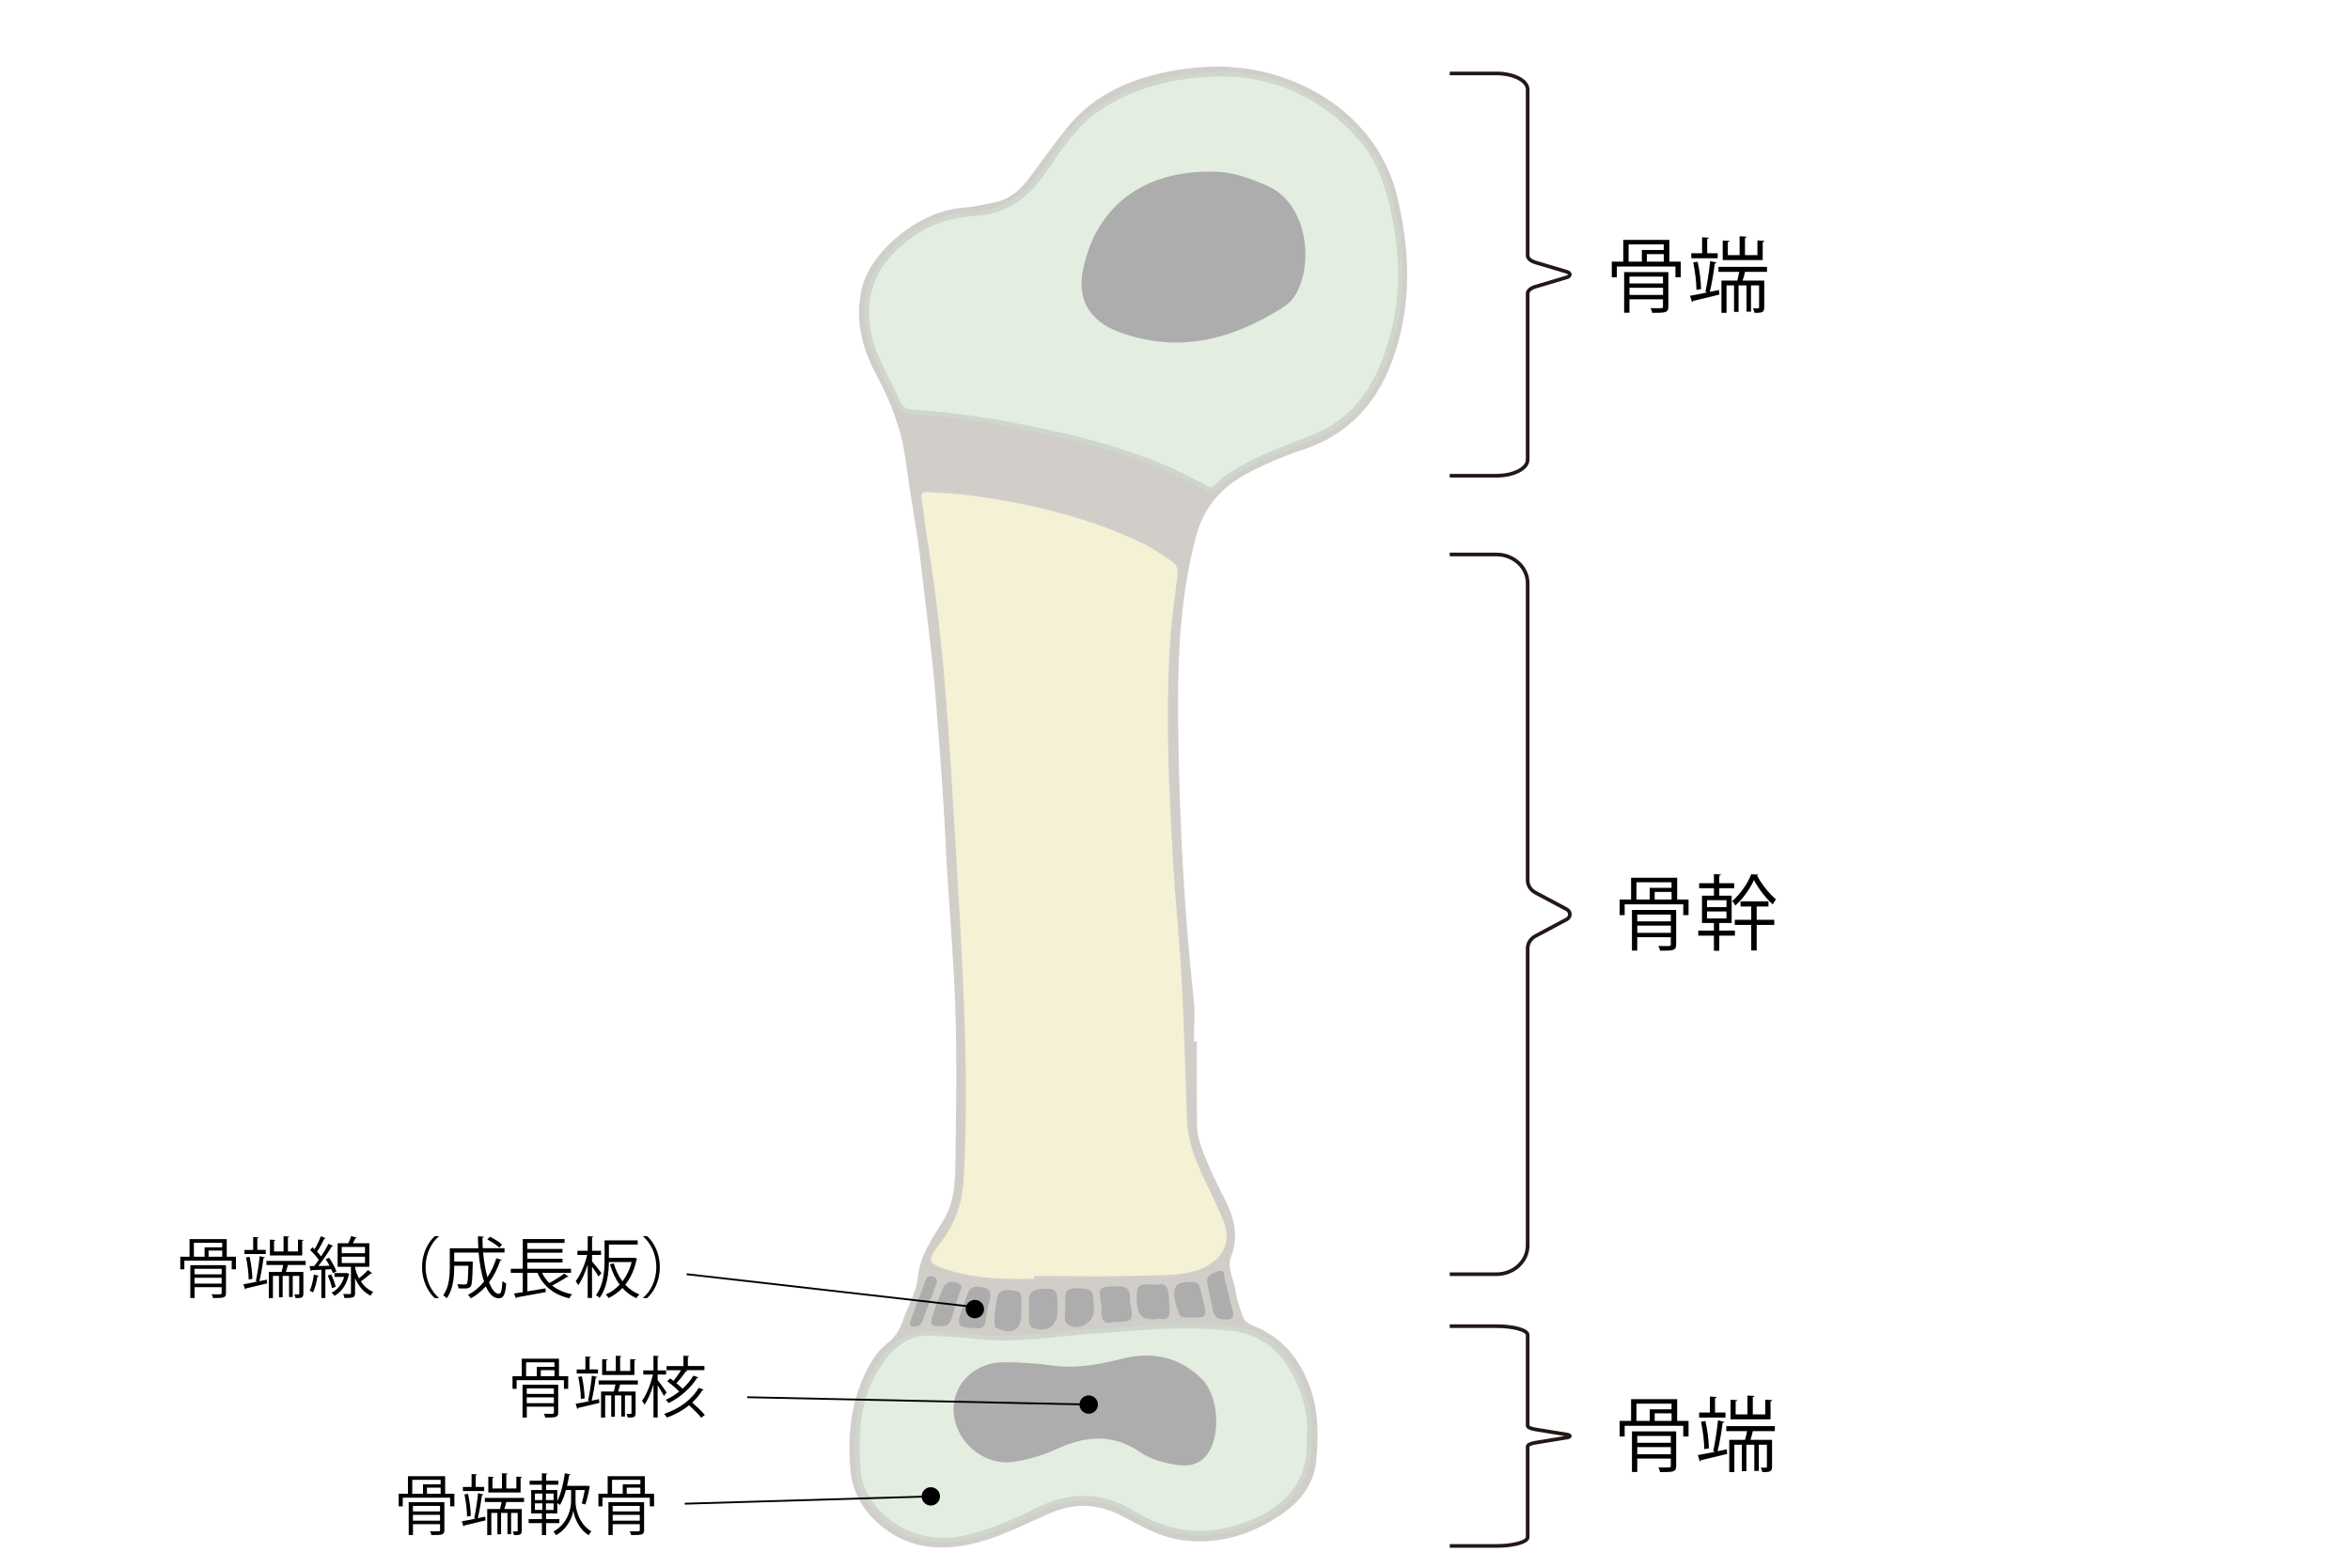 <?xml version="1.0" encoding="UTF-8"?> <svg xmlns="http://www.w3.org/2000/svg" id="_レイヤー_1" data-name="レイヤー 1" width="640" height="427" viewBox="0 0 640 427"><defs><style> .cls-1 { stroke: #231815; } .cls-1, .cls-2 { fill: none; } .cls-1, .cls-2, .cls-3, .cls-4 { stroke-miterlimit: 10; } .cls-5, .cls-6, .cls-7, .cls-8 { stroke-width: 0px; } .cls-6 { fill: #d1ceca; } .cls-7 { fill: #adadad; } .cls-8 { fill: #fff; } .cls-2 { stroke: #000; stroke-width: .5px; } .cls-3 { fill: #f5f1d5; stroke: #d1ceca; } .cls-3, .cls-4 { stroke-width: 1.26px; } .cls-4 { fill: #e3eee1; stroke: #cfd6ce; } </style></defs><rect class="cls-8" width="640" height="427"></rect><path class="cls-6" d="M325.96,283.63c0,7.51-.04,15.02.02,22.53.03,4.22,1.83,8,3.42,11.78,1.44,3.41,3.23,6.66,4.82,10,2.19,4.62,2.93,9.23,1.05,14.31-1.2,3.25.97,6.57,1.33,9.91.21,1.91,1.06,3.75,1.58,5.64.44,1.61,1.37,2.57,2.99,3.19,8.28,3.17,13.21,9.55,15.91,17.7,2.07,6.25,1.98,12.83,1.36,19.29-.61,6.36-4.54,11.11-9.54,14.5-8.2,5.56-17.37,8.37-27.42,6.88-5.79-.86-10.81-3.87-15.89-6.51-6.57-3.42-13.01-3.66-19.81-.69-6.39,2.79-12.62,6.06-19.39,7.86-10.07,2.67-19.58,1.9-27.66-5.56-4.18-3.85-6.68-8.72-7.14-14.31-.82-9.89.25-19.53,5.21-28.41,1.27-2.27,2.85-4.41,4.84-5.93,2.29-1.75,3.51-3.97,4.38-6.52,1.29-3.8,3.6-7.54,3.94-11.29.58-6.4,4.15-10.92,7.14-15.97,3.01-5.07,3.03-10.89,3.11-16.51.2-13.89.41-27.81-.06-41.69-.51-15-1.96-29.97-2.66-44.97-.59-12.44-1.59-24.84-2.54-37.25-.96-12.62-2.69-25.16-4.11-37.73-1.08-9.62-2.99-19.1-4.23-28.69-1.07-8.26-4.08-15.85-7.98-23.2-3.88-7.31-5.92-14.97-3.92-23.48,2.34-9.91,15.32-20.97,27.3-21.9,2.95-.23,5.88-.91,8.79-1.47,4.43-.85,7.39-3.76,9.95-7.25,3.16-4.3,6.28-8.64,9.61-12.81,7.68-9.64,18.28-14.04,30-15.98,6.78-1.12,13.69-1.37,20.55-.18,17.8,3.09,34.87,15.02,39.6,34.59,3.24,13.42,3.9,26.68.21,39.95-3.88,13.96-11.77,24.44-26.21,29.12-5.25,1.7-10.35,3.96-15.25,6.59-6.85,3.68-11.42,9.13-13.48,16.76-4.86,18-5.16,36.41-4.87,54.83.38,23.87,1.61,47.7,4.19,71.44.41,3.76.06,7.61.06,11.42.26,0,.53,0,.79,0Z"></path><path class="cls-3" d="M282.24,348.9c0-.26,0-.53,0-.79,9.54,0,19.09.21,28.63-.09,4.79-.15,9.68.11,14.39-1.19,6.8-1.88,12.01-7.4,8.06-15.68-1.06-2.22-1.99-4.51-3.06-6.73-3-6.21-6.12-12.39-6.37-19.5-.64-17.77-.97-35.56-2.53-53.29-1.01-11.47-1.64-22.98-2.16-34.48-.63-14.08-.79-28.17.1-42.26.39-6.17,1.32-12.27,2.03-18.4.21-1.81-.3-3-1.87-4.14-3.01-2.18-6.15-4.14-9.5-5.68-14.69-6.76-30.25-10.38-46.2-12.45-3.66-.48-7.36-.59-11.05-.83-1.78-.11-2.68.54-2.34,2.56.51,3.04.72,6.13,1.24,9.17,4.6,26.92,6.21,54.12,7.76,81.33.66,11.7,1.45,23.4,2.01,35.11.96,19.94,1.56,39.88.41,59.84-.37,6.38-2.43,11.98-6.41,16.98-3.84,4.83-3.36,6.2,2.47,8.03,7.96,2.5,16.16,2.68,24.4,2.47Z"></path><path class="cls-4" d="M333.69,20.15c-13.98,0-25.72,3.44-34.57,9.45-6.01,4.07-10.05,9.96-13.98,15.84-4.8,7.18-10.43,12.3-19.74,12.77-8.86.44-16.57,4.06-22.87,10.69-5.5,5.78-7.13,12.52-6.18,20.14.93,7.45,5.16,13.58,8.09,20.24.88,2,2.08,2.8,4.16,2.92,10.67.6,21.21,2.28,31.68,4.38,16.76,3.36,33.16,7.83,48.2,16.29,1.33.75,2.04.29,2.92-.56,1.78-1.72,3.79-3.1,5.93-4.37,6.49-3.85,13.63-6.23,20.56-9.04,12.45-5.05,18.03-15.44,21.3-27.36,3.21-11.72,2.64-23.68-.1-35.45-1.57-6.73-3.97-13.2-8.66-18.54-10.43-11.87-23.78-17.06-36.72-17.38Z"></path><path class="cls-4" d="M356.5,391.28c.4-4.17-.33-8.8-2.03-13.1-3.39-8.55-8.81-15.09-18.68-16.32-12.21-1.51-24.39-.29-36.56.55-11.44.79-22.8,3-34.35,1.48-3.35-.44-6.76-.39-10.12-.74-6.62-.68-11.24,2.62-14.81,7.64-6.39,9-7.03,19.29-6.16,29.84.19,2.26.77,4.42,1.92,6.45,5.3,9.29,15.53,13.94,26.21,11.86,7.64-1.49,14.6-4.85,21.55-8.14,8.6-4.07,16.79-3.78,24.93,1.13,7.93,4.78,16.38,6.92,25.63,4.75,12.32-2.89,23.44-9.93,22.47-25.39Z"></path><path class="cls-7" d="M280.25,356.25c0,1.4-.02,2.53,0,3.65.02.88.36,1.51,1.32,1.81,3.73,1.16,6.34-.64,6.41-4.49.01-.61.02-1.23.02-1.84,0-4.35-.5-4.68-4.77-4.33-3.97.33-2.76,3.24-2.99,5.2Z"></path><path class="cls-7" d="M314.63,359.27c1.29-.54,4.05,1.1,3.89-2.44-.31-6.97-.41-7.41-3.9-6.98-1.76.22-4.9-1.17-5.02,2.26-.2,5.85.92,7.26,5.03,7.16Z"></path><path class="cls-7" d="M303.24,360.02c4.46-.21,5.74.51,4.61-5.07-.1-.5-.12-1.03-.1-1.54.09-2.42-1.11-3.24-3.43-3.12-4.38.21-5.5-.35-4.41,4.97.1.5.13,1.03.09,1.54-.21,2.62.64,4.04,3.25,3.23Z"></path><path class="cls-7" d="M290.08,356c.38,1.5-.99,3.7,1.02,4.87,2.92,1.71,6.9-.85,6.82-4.2-.01-.51-.02-1.02-.04-1.53-.16-4.03-.54-4.15-4.49-4.31-4.21-.17-3.13,2.71-3.32,5.17Z"></path><path class="cls-7" d="M278.13,356.93c0-1.13.02-2.26,0-3.4-.02-.86-.2-1.8-1.18-1.91-1.67-.2-3.52-.89-4.92.63-.88.96-1.55,8.72-.95,9.23.15.13.35.2.54.28,4.08,1.88,6.49.44,6.53-3.91,0-.31,0-.62,0-.93Z"></path><path class="cls-7" d="M265.58,361.7c1.64.31,2.68-.29,2.9-2.32.2-1.82.6-3.63,1.06-5.41.62-2.39-.38-3.32-2.67-3.56-1.67-.18-2.77.22-3.32,1.89-.48,1.45-1.08,2.87-1.58,4.32-1.52,4.48-1.27,4.85,3.61,5.08Z"></path><path class="cls-7" d="M324.43,358.78c4.11.05,4.24-.1,3.4-3.88-.27-1.2-.6-2.38-.85-3.59-.25-1.18-.6-2.25-2.08-2.17-1.7.09-4.03-.27-4.73,1.36-.99,2.29.12,4.83.9,7.14.56,1.65,2.25.98,3.36,1.15Z"></path><path class="cls-7" d="M333.65,359.29c1.87.18,2.57-.47,2.06-2.33-.76-2.77-1.3-5.6-2.13-8.35-.28-.93.25-3.12-1.72-2.41-1.36.49-3.62.94-3.04,3.5.53,2.3,1,4.61,1.43,6.93.37,1.98,1.56,2.78,3.39,2.65Z"></path><path class="cls-7" d="M255.83,361.09c1.95.34,2.99-.58,3.49-2.48.54-2.07,1.26-4.1,1.86-6.16.31-1.07,1.49-2.37-.37-3.08-1.67-.63-3.17-.48-4.04,1.5-1.11,2.53-2.06,5.1-2.9,7.74-.62,1.96-.1,2.72,1.96,2.48Z"></path><path class="cls-7" d="M249.1,361.27c.99-.08,1.72-.43,2.1-1.47,1.22-3.37,2.49-6.71,3.76-10.06.33-.88.31-1.58-.66-2.04-1.09-.52-1.84-.07-2.22.9-1.43,3.73-2.8,7.48-4.15,11.23-.36,1-.02,1.62,1.17,1.44Z"></path><path class="cls-7" d="M329.37,46.75c5.4-.24,10.73,1.59,15.91,3.92,11.23,5.03,12.66,22.31,7.01,30.39-.8,1.14-2,2.1-3.2,2.85-12.88,8.09-26.5,12-41.65,7.4-3.28-.99-6.41-2.2-8.94-4.61-4.79-4.55-4.47-10.26-2.95-15.83,4.21-15.45,16.47-24.16,33.82-24.13Z"></path><path class="cls-7" d="M276.67,371.01c2.5.19,5.91.25,9.24.76,6.76,1.05,13.2-.13,19.74-1.76,8.15-2.03,15.73-.55,21.81,5.7,4.39,4.52,5.07,15.15,1.39,20.26-2.19,3.04-5.42,3.48-8.84,2.9-3.36-.57-6.74-1.51-9.51-3.42-7.5-5.16-15.01-4.39-22.74-.84-3.66,1.68-7.5,2.82-11.46,3.46-9.01,1.45-17.47-6.65-16.53-15.73.62-6.01,5.84-10.82,12.34-11.31,1.22-.09,2.46-.01,4.56-.01Z"></path><path class="cls-1" d="M394.82,347h12.73c4.69,0,8.49-3.51,8.49-7.84v-80.86c0-1.4.81-2.69,2.12-3.39l8.53-4.55c1.13-.6,1.13-2.11,0-2.72l-8.53-4.55c-1.31-.7-2.12-1.99-2.12-3.39v-80.86c0-4.33-3.8-7.84-8.49-7.84h-12.73"></path><path class="cls-1" d="M394.82,129.55h12.73c4.69,0,8.49-1.96,8.49-4.38v-45.2c0-.78.81-1.51,2.12-1.9l8.53-2.54c1.13-.34,1.13-1.18,0-1.52l-8.53-2.54c-1.31-.39-2.12-1.11-2.12-1.9V24.38c0-2.42-3.8-4.38-8.49-4.38h-12.73"></path><path class="cls-1" d="M394.82,421h12.73c4.69,0,8.49-1.07,8.49-2.39v-24.69c0-.43.81-.82,2.12-1.04l8.53-1.39c1.13-.18,1.13-.65,0-.83l-8.53-1.39c-1.31-.21-2.12-.61-2.12-1.04v-24.69c0-1.32-3.8-2.39-8.49-2.39h-12.73"></path><g><path class="cls-5" d="M454.63,71.26h3.1v4.24h-1.44v-2.92h-15.96v2.92h-1.37v-4.24h3.12v-5.93h12.55v5.93ZM454.36,74.11v9.43c0,.81-.2,1.21-.83,1.44-.65.2-1.77.22-3.55.22-.07-.4-.27-.92-.47-1.28.7.02,1.32.02,1.84.02,1.39,0,1.55,0,1.55-.43v-2h-9.14v3.66h-1.44v-11.07h12.03ZM443.54,66.56v4.69h3.61v-3.17h5.95v-1.53h-9.56ZM452.9,75.34h-9.14v1.86h9.14v-1.86ZM443.77,80.32h9.14v-1.95h-9.14v1.95ZM453.11,71.26v-2.06h-4.6v2.06h4.6Z"></path><path class="cls-5" d="M467.5,71.5c-.07.16-.22.25-.49.27-.27,2.22-.83,5.57-1.37,7.72l2.49-.52c.09.67.11.97.13,1.26-2.65.65-5.41,1.3-7.16,1.71-.02.18-.16.29-.29.34l-.56-1.73c1.28-.22,2.94-.54,4.74-.92l-.54-.16c.49-2.15,1.05-5.86,1.3-8.39l1.75.43ZM467.79,68.97v1.37h-7.18v-1.37h2.94v-4.35l1.82.11c-.02.16-.13.27-.43.31v3.93h2.85ZM462.33,71.28c.54,2.38.92,5.43.94,7.45l-1.26.2c0-2.02-.38-5.1-.88-7.45l1.19-.2ZM481.23,74.04h-5.99c-.16.7-.4,1.59-.65,2.36h5.88v7.34c0,1.41-.72,1.46-2.63,1.46-.07-.36-.27-.88-.45-1.23,1.68.04,1.68.02,1.68-.25v-5.99h-2.2v7.14h-1.23v-7.14h-2.16v7.21h-1.23v-7.21h-2.04v7.47h-1.39v-8.8h4.31c.2-.7.38-1.57.54-2.36h-5.66v-1.37h13.22v1.37ZM480.51,65.6c-.02.16-.16.27-.45.31v4.92h-10.89v-5.34l1.84.11c-.02.16-.13.27-.45.31v3.57h3.21v-5.14l1.89.11c-.02.16-.13.27-.43.31v4.71h3.39v-4l1.88.11Z"></path></g><g><path class="cls-5" d="M456.76,386.96h3.1v4.24h-1.44v-2.92h-15.96v2.92h-1.37v-4.24h3.12v-5.93h12.55v5.93ZM456.49,389.81v9.43c0,.81-.2,1.21-.83,1.44-.65.2-1.77.22-3.55.22-.07-.4-.27-.92-.47-1.28.7.02,1.32.02,1.84.02,1.39,0,1.55,0,1.55-.43v-2h-9.14v3.66h-1.44v-11.07h12.03ZM445.67,382.27v4.69h3.61v-3.17h5.95v-1.53h-9.56ZM455.03,391.05h-9.14v1.86h9.14v-1.86ZM445.9,396.03h9.14v-1.95h-9.14v1.95ZM455.24,386.96v-2.07h-4.6v2.07h4.6Z"></path><path class="cls-5" d="M469.63,387.21c-.07.16-.22.25-.49.27-.27,2.22-.83,5.57-1.37,7.72l2.49-.52c.09.67.11.97.13,1.26-2.65.65-5.41,1.3-7.16,1.71-.02.18-.16.29-.29.34l-.56-1.73c1.28-.22,2.94-.54,4.74-.92l-.54-.16c.49-2.16,1.05-5.86,1.3-8.39l1.75.43ZM469.92,384.67v1.37h-7.18v-1.37h2.94v-4.35l1.82.11c-.02.16-.13.27-.43.31v3.93h2.85ZM464.46,386.98c.54,2.38.92,5.43.94,7.45l-1.26.2c0-2.02-.38-5.09-.88-7.45l1.19-.2ZM483.36,389.74h-5.99c-.16.7-.4,1.59-.65,2.36h5.88v7.34c0,1.41-.72,1.46-2.63,1.46-.07-.36-.27-.88-.45-1.23,1.68.04,1.68.02,1.68-.25v-5.99h-2.2v7.14h-1.23v-7.14h-2.16v7.21h-1.23v-7.21h-2.04v7.47h-1.39v-8.8h4.31c.2-.7.38-1.57.54-2.36h-5.66v-1.37h13.22v1.37ZM482.64,381.3c-.02.16-.16.27-.45.31v4.92h-10.89v-5.34l1.84.11c-.02.16-.13.27-.45.31v3.57h3.21v-5.14l1.89.11c-.02.16-.13.27-.43.31v4.71h3.39v-4l1.88.11Z"></path></g><g><path class="cls-5" d="M456.76,244.96h3.1v4.24h-1.44v-2.92h-15.96v2.92h-1.37v-4.24h3.12v-5.93h12.55v5.93ZM456.49,247.81v9.43c0,.81-.2,1.21-.83,1.44-.65.2-1.77.22-3.55.22-.07-.4-.27-.92-.47-1.28.7.02,1.32.02,1.84.02,1.39,0,1.55,0,1.55-.43v-2h-9.14v3.66h-1.44v-11.07h12.03ZM445.67,240.27v4.69h3.61v-3.17h5.95v-1.53h-9.56ZM455.03,249.05h-9.14v1.86h9.14v-1.86ZM445.9,254.03h9.14v-1.95h-9.14v1.95ZM455.24,244.96v-2.07h-4.6v2.07h4.6Z"></path><path class="cls-5" d="M468.23,251.36v2.07h4.26v1.37h-4.26v4.11h-1.46v-4.11h-4.26v-1.37h4.26v-2.07h-3.25v-7.45h3.25v-2.02h-4.02v-1.37h4.02v-2.49l1.91.13c-.02.16-.13.27-.45.29v2.07h4.06v1.37h-4.06v2.02h3.37v7.45h-3.37ZM464.89,245.14v1.89h5.3v-1.89h-5.3ZM464.89,248.21v1.91h5.3v-1.91h-5.3ZM478.83,238.16c-.02.13-.16.25-.31.27,1.17,2.25,3.28,4.96,5.16,6.49-.29.36-.65.92-.88,1.37-1.93-1.71-4-4.42-5.12-6.64-1.01,2.25-2.94,5.1-5.1,6.94-.18-.38-.54-.92-.81-1.23,2.11-1.75,4.2-4.8,5.16-7.27l1.89.09ZM478.42,246.87v3.61h4.78v1.41h-4.78v6.94h-1.5v-6.94h-4.47v-1.41h4.47v-3.61h-2.9v-1.41h7.61v1.41h-3.21Z"></path></g><circle class="cls-5" cx="296.5" cy="382.5" r="2.5"></circle><circle class="cls-5" cx="265.5" cy="356.5" r="2.5"></circle><circle class="cls-5" cx="253.5" cy="407.5" r="2.5"></circle><line class="cls-2" x1="266" y1="356" x2="187" y2="347"></line><line class="cls-2" x1="296.5" y1="382.5" x2="203.5" y2="380.5"></line><line class="cls-2" x1="253.5" y1="407.5" x2="186.5" y2="409.5"></line><g><path class="cls-5" d="M61.76,342.24h2.5v3.43h-1.16v-2.36h-12.89v2.36h-1.11v-3.43h2.52v-4.79h10.13v4.79ZM61.54,344.54v7.61c0,.65-.16.98-.67,1.16-.53.16-1.43.18-2.86.18-.05-.33-.22-.74-.38-1.03.56.02,1.07.02,1.49.02,1.12,0,1.25,0,1.25-.34v-1.61h-7.38v2.95h-1.16v-8.94h9.72ZM52.8,338.45v3.79h2.92v-2.56h4.8v-1.23h-7.72ZM60.36,345.54h-7.38v1.5h7.38v-1.5ZM52.98,349.56h7.38v-1.58h-7.38v1.58ZM60.52,342.24v-1.67h-3.72v1.67h3.72Z"></path><path class="cls-5" d="M72.15,342.44c-.05.13-.18.2-.4.22-.22,1.79-.67,4.5-1.11,6.24l2.01-.42c.07.54.09.78.11,1.01-2.14.53-4.37,1.05-5.78,1.38-.02.15-.13.24-.24.27l-.45-1.4c1.03-.18,2.37-.43,3.82-.74l-.44-.13c.4-1.74.85-4.73,1.05-6.78l1.41.34ZM72.38,340.39v1.11h-5.8v-1.11h2.37v-3.52l1.47.09c-.02.13-.11.22-.34.25v3.17h2.3ZM67.98,342.26c.44,1.92.74,4.39.76,6.02l-1.02.16c0-1.63-.31-4.12-.71-6.02l.96-.16ZM83.24,344.49h-4.84c-.13.56-.33,1.29-.53,1.9h4.75v5.93c0,1.14-.58,1.18-2.12,1.18-.05-.29-.22-.71-.36-1,1.36.04,1.36.02,1.36-.2v-4.84h-1.78v5.76h-1v-5.76h-1.74v5.82h-1v-5.82h-1.65v6.04h-1.12v-7.11h3.48c.16-.56.31-1.27.44-1.9h-4.57v-1.11h10.68v1.11ZM82.66,337.67c-.02.13-.13.22-.36.25v3.97h-8.79v-4.31l1.49.09c-.02.13-.11.22-.36.25v2.88h2.59v-4.15l1.52.09c-.02.13-.11.22-.34.25v3.81h2.74v-3.23l1.52.09Z"></path><path class="cls-5" d="M89.61,342.51c.83,1.16,1.7,2.74,2.01,3.75l-.98.47c-.09-.33-.24-.69-.42-1.09-.54.04-1.09.05-1.61.09v7.76h-1.09v-7.7c-1.02.04-1.92.07-2.65.11-.02.13-.13.2-.25.24l-.33-1.36h1.27c.4-.49.82-1.05,1.25-1.67-.56-.83-1.5-1.9-2.34-2.68l.63-.78c.18.16.38.34.58.54.62-1.05,1.32-2.5,1.72-3.54l1.29.54c-.05.11-.18.16-.38.16-.47,1.02-1.27,2.5-1.96,3.52.42.44.8.89,1.09,1.29.78-1.18,1.5-2.41,2.03-3.44l1.27.6c-.05.09-.2.16-.4.16-.92,1.54-2.38,3.7-3.64,5.28l3.06-.05c-.33-.62-.69-1.25-1.07-1.79l.91-.4ZM86.82,347.44c-.05.11-.16.18-.36.18-.25,1.54-.67,3.28-1.21,4.35-.25-.16-.65-.34-.91-.47.53-1.02.91-2.76,1.14-4.41l1.34.34ZM90.21,347.08c.53,1.07,1.03,2.45,1.21,3.37-.22.07-.44.16-1.02.34-.15-.92-.63-2.34-1.14-3.43l.94-.29ZM94.45,346.64l.69.31c-.02.07-.07.13-.13.16-.65,2.85-2.05,4.75-3.92,5.78-.16-.25-.54-.69-.78-.85,1.58-.8,2.79-2.23,3.41-4.3h-2.63v-1.05h3.15l.2-.05ZM96.7,344.98c0,.82.67,2.38,1.07,3.15.87-.69,1.85-1.59,2.45-2.28.89.67,1.03.76,1.16.87-.05.09-.22.13-.4.09-.69.62-1.79,1.52-2.7,2.16.78,1.18,1.87,2.21,3.35,2.86-.22.24-.58.71-.74,1.02-2.12-1.11-3.41-2.96-4.19-4.77v4.06c0,1.23-.51,1.34-2.9,1.34-.04-.33-.2-.76-.34-1.09.87.02,1.61.02,1.83.02.24-.02.29-.07.29-.27v-7.16h-3.63v-6.42h2.9c.31-.62.62-1.38.8-1.92l1.52.38c-.04.11-.16.18-.36.18-.18.38-.44.89-.71,1.36h4.48v6.42h-3.88ZM93.07,339.58v1.7h6.33v-1.7h-6.33ZM93.07,342.24v1.72h6.33v-1.72h-6.33Z"></path><path class="cls-5" d="M119.49,336.73c-1.98,1.65-3.59,4.68-3.59,8.34s1.67,6.74,3.59,8.34v.09h-1.09c-1.83-1.65-3.46-4.7-3.46-8.43s1.63-6.78,3.46-8.43h1.09v.09Z"></path><path class="cls-5" d="M131.58,341.1c.22,2.48.62,4.82,1.16,6.73,1.02-1.52,1.83-3.26,2.43-5.18l1.49.45c-.04.13-.18.18-.42.18-.74,2.23-1.76,4.22-3.05,5.93.74,1.92,1.65,3.14,2.7,3.14.56,0,.82-1,.94-3.48.27.27.69.54,1.03.65-.25,3.12-.73,4.04-2.07,4.04-1.47,0-2.61-1.27-3.48-3.26-1.18,1.31-2.54,2.41-4.06,3.28-.16-.25-.54-.71-.8-.94,1.69-.89,3.14-2.1,4.37-3.61-.73-2.18-1.21-4.97-1.47-7.92h-6.65v2.45h4.17l.25-.02.63.04v.42c-.09,4.33-.2,5.89-.58,6.38-.45.49-.92.51-1.9.51-.42,0-.89,0-1.38-.04-.04-.36-.16-.83-.36-1.14.89.09,1.72.09,2.03.09.25,0,.45-.04.58-.18.25-.31.34-1.54.42-4.93h-3.86c0,1.79,0,6.11-2.03,8.86-.2-.24-.69-.63-.96-.8,1.61-2.23,1.79-5.37,1.79-7.74v-5.08h7.78c-.07-1.07-.11-2.16-.13-3.25l1.63.09c0,.14-.13.24-.38.27,0,.96.02,1.94.07,2.88h5.93v1.18h-5.84ZM133.45,336.78c1.16.6,2.59,1.49,3.3,2.14l-.76.82c-.71-.65-2.12-1.6-3.28-2.21l.74-.74Z"></path><path class="cls-5" d="M147.61,346.61c.51,1.05,1.18,1.98,1.99,2.79,1.38-.73,3.05-1.78,4.06-2.57l1.16.83c-.07.09-.24.11-.4.09-1.05.71-2.68,1.63-4.04,2.34,1.43,1.14,3.26,1.96,5.42,2.38-.25.25-.58.74-.76,1.09-4.22-.98-7.12-3.33-8.67-6.94h-2.74v5.06c1.56-.25,3.28-.54,4.95-.83l.05,1.02c-2.88.54-5.96,1.11-7.87,1.43-.02.15-.13.24-.24.27l-.54-1.32c.69-.11,1.49-.22,2.39-.36v-5.26h-3.26v-1.12h3.26v-8.08h11.38v1.05h-10.13v1.65h9.57v1.02h-9.57v1.65h9.57v1.01h-9.57v1.7h11.89v1.12h-7.92Z"></path><path class="cls-5" d="M161.23,343.51c.58.63,2.18,2.67,2.56,3.17l-.78.96c-.33-.6-1.12-1.79-1.78-2.7v8.52h-1.18v-9.03c-.69,2.16-1.63,4.3-2.59,5.56-.13-.33-.44-.82-.67-1.09,1.25-1.58,2.52-4.55,3.12-7.14h-2.66v-1.14h2.81v-3.99l1.52.11c-.02.13-.11.2-.34.24v3.64h2.45v1.14h-2.45v1.74ZM172.56,342.55l.22-.05c.58.2.67.24.74.29-.02.09-.09.16-.15.2-.58,2.81-1.67,5.09-3.08,6.87,1.07,1.16,2.36,2.08,3.84,2.65-.29.24-.63.71-.82,1.01-1.47-.63-2.74-1.58-3.79-2.77-1.12,1.18-2.41,2.08-3.77,2.74-.16-.29-.49-.72-.76-.96,1.36-.58,2.65-1.49,3.77-2.7-1.16-1.56-2.03-3.43-2.63-5.53l1.02-.25c.53,1.81,1.32,3.48,2.38,4.89,1.09-1.45,1.98-3.21,2.5-5.26h-6.2c-.05,3.03-.49,7.02-2.54,9.77-.2-.24-.71-.62-.98-.74,2.12-2.85,2.34-6.83,2.34-9.77v-5.15h9.01v1.14h-7.83v3.62h6.73Z"></path><path class="cls-5" d="M175.15,353.41c1.98-1.65,3.59-4.68,3.59-8.34s-1.67-6.74-3.59-8.34v-.09h1.09c1.85,1.65,3.46,4.69,3.46,8.43s-1.61,6.78-3.46,8.43h-1.09v-.09Z"></path></g><g><path class="cls-5" d="M152.24,374.79h2.5v3.43h-1.16v-2.36h-12.89v2.36h-1.11v-3.43h2.52v-4.79h10.13v4.79ZM152.02,377.09v7.61c0,.65-.16.98-.67,1.16-.53.16-1.43.18-2.86.18-.05-.33-.22-.74-.38-1.03.56.02,1.07.02,1.49.02,1.12,0,1.25,0,1.25-.34v-1.61h-7.38v2.95h-1.16v-8.94h9.72ZM143.28,371v3.79h2.92v-2.56h4.8v-1.23h-7.72ZM150.84,378.09h-7.38v1.5h7.38v-1.5ZM143.46,382.12h7.38v-1.58h-7.38v1.58ZM151,374.79v-1.67h-3.72v1.67h3.72Z"></path><path class="cls-5" d="M162.63,374.99c-.05.13-.18.2-.4.22-.22,1.79-.67,4.5-1.11,6.24l2.01-.42c.07.54.09.78.11,1.01-2.14.53-4.37,1.05-5.78,1.38-.02.15-.13.24-.24.27l-.45-1.4c1.03-.18,2.37-.43,3.82-.74l-.44-.13c.4-1.74.85-4.73,1.05-6.78l1.41.34ZM162.86,372.94v1.11h-5.8v-1.11h2.37v-3.52l1.47.09c-.02.13-.11.22-.34.25v3.17h2.3ZM158.46,374.81c.44,1.92.74,4.39.76,6.02l-1.02.16c0-1.63-.31-4.12-.71-6.02l.96-.16ZM173.72,377.04h-4.84c-.13.56-.33,1.29-.53,1.9h4.75v5.93c0,1.14-.58,1.18-2.12,1.18-.05-.29-.22-.71-.36-1,1.36.04,1.36.02,1.36-.2v-4.84h-1.78v5.76h-1v-5.76h-1.74v5.82h-1v-5.82h-1.65v6.04h-1.12v-7.11h3.48c.16-.56.31-1.27.44-1.9h-4.57v-1.11h10.68v1.11ZM173.14,370.22c-.02.13-.13.22-.36.25v3.97h-8.79v-4.31l1.49.09c-.02.13-.11.22-.36.25v2.88h2.59v-4.15l1.52.09c-.02.13-.11.22-.34.25v3.81h2.74v-3.23l1.52.09Z"></path><path class="cls-5" d="M179.11,375.81c.56.69,2.08,2.86,2.43,3.39l-.71.96c-.31-.63-1.11-1.92-1.72-2.9v8.76h-1.14v-8.97c-.65,2.14-1.54,4.22-2.47,5.49-.13-.33-.44-.8-.65-1.07,1.18-1.58,2.39-4.55,2.97-7.14h-2.63v-1.14h2.77v-3.99l1.5.11c-.02.11-.13.2-.36.24v3.64h2.3v1.14h-2.3v1.49ZM190.98,386.1c-.71-.91-2.07-2.28-3.32-3.41-1.7,1.4-3.77,2.54-6.04,3.35-.16-.31-.49-.73-.76-1,4.13-1.36,7.6-3.93,9.43-7.11l1.38.53c-.05.09-.18.16-.38.14-.73,1.2-1.65,2.32-2.77,3.35,1.25,1.09,2.7,2.47,3.44,3.37l-.98.76ZM190.17,375.1c-.04.13-.18.16-.36.18-1.63,2.65-4.53,5.26-7.7,6.82-.18-.29-.51-.65-.8-.89,1.29-.58,2.54-1.36,3.66-2.25-.83-.89-2.14-1.99-3.23-2.81l.76-.78.92.69c.69-.85,1.49-1.98,2.07-2.92h-3.95v-1.12h4.59v-2.83l1.56.11c-.02.13-.11.22-.36.25v2.46h4.51v1.12h-5.04l.38.22c-.07.09-.22.15-.4.13-.63.92-1.69,2.27-2.56,3.21.62.51,1.21,1.03,1.67,1.49,1.18-1.09,2.21-2.3,2.94-3.55l1.34.47Z"></path></g><g><path class="cls-5" d="M121.24,406.79h2.5v3.43h-1.16v-2.36h-12.89v2.36h-1.11v-3.43h2.52v-4.79h10.13v4.79ZM121.02,409.09v7.61c0,.65-.16.98-.67,1.16-.53.16-1.43.18-2.86.18-.05-.33-.22-.74-.38-1.03.56.02,1.07.02,1.49.02,1.12,0,1.25,0,1.25-.34v-1.61h-7.38v2.95h-1.16v-8.94h9.72ZM112.28,403v3.79h2.92v-2.56h4.8v-1.23h-7.72ZM119.84,410.09h-7.38v1.5h7.38v-1.5ZM112.46,414.12h7.38v-1.58h-7.38v1.58ZM120,406.79v-1.67h-3.72v1.67h3.72Z"></path><path class="cls-5" d="M131.63,406.99c-.05.13-.18.2-.4.22-.22,1.79-.67,4.5-1.11,6.24l2.01-.42c.07.54.09.78.11,1.01-2.14.53-4.37,1.05-5.78,1.38-.02.15-.13.24-.24.27l-.45-1.4c1.03-.18,2.37-.43,3.82-.74l-.44-.13c.4-1.74.85-4.73,1.05-6.78l1.41.34ZM131.86,404.94v1.11h-5.8v-1.11h2.37v-3.52l1.47.09c-.02.13-.11.22-.34.25v3.17h2.3ZM127.46,406.81c.44,1.92.74,4.39.76,6.02l-1.02.16c0-1.63-.31-4.12-.71-6.02l.96-.16ZM142.72,409.04h-4.84c-.13.56-.33,1.29-.53,1.9h4.75v5.93c0,1.14-.58,1.18-2.12,1.18-.05-.29-.22-.71-.36-1,1.36.04,1.36.02,1.36-.2v-4.84h-1.78v5.76h-1v-5.76h-1.74v5.82h-1v-5.82h-1.65v6.04h-1.12v-7.11h3.48c.16-.56.31-1.27.44-1.9h-4.57v-1.11h10.68v1.11ZM142.14,402.22c-.02.13-.13.22-.36.25v3.97h-8.79v-4.31l1.49.09c-.02.13-.11.22-.36.25v2.88h2.59v-4.15l1.52.09c-.02.13-.11.22-.34.25v3.81h2.74v-3.23l1.52.09Z"></path><path class="cls-5" d="M156.74,405.76v3.19c-.02,1.36.6,5.87,4.31,8.07-.22.27-.58.74-.74,1.05-2.9-1.78-3.95-5.2-4.17-6.65h-.02c-.2,1.5-1.38,4.79-4.68,6.65-.15-.25-.49-.74-.71-1,4.17-2.25,4.8-6.71,4.8-8.12v-3.19h-1.4c-.43,1.58-.98,3.03-1.63,4.08-.16-.14-.47-.36-.73-.53v2.83h-3.05v1.56h3.61v1.09h-3.61v3.26h-1.14v-3.26h-3.61v-1.09h3.61v-1.56h-2.92v-6.36h2.92v-1.45h-3.35v-1.09h3.35v-2.03l1.52.09c-.02.13-.13.22-.36.24v1.7h3.32v1.09h-3.32v1.45h3.03v2.99c.96-1.83,1.67-4.73,2.07-7.56l1.54.31c-.04.14-.16.22-.38.22-.16.96-.34,1.94-.58,2.9h5.58l.63.04c0,.13-.56,3.15-1.21,5.04l-.98-.29c.25-.92.58-2.38.82-3.66h-2.54ZM145.68,406.74v1.76h2.01v-1.76h-2.01ZM145.68,409.4v1.79h2.01v-1.79h-2.01ZM150.76,408.5v-1.76h-2.08v1.76h2.08ZM150.76,411.2v-1.79h-2.08v1.79h2.08Z"></path><path class="cls-5" d="M175.63,406.79h2.5v3.43h-1.16v-2.36h-12.89v2.36h-1.11v-3.43h2.52v-4.79h10.13v4.79ZM175.41,409.09v7.61c0,.65-.16.98-.67,1.16-.53.16-1.43.18-2.86.18-.05-.33-.22-.74-.38-1.03.56.02,1.07.02,1.49.02,1.12,0,1.25,0,1.25-.34v-1.61h-7.38v2.95h-1.16v-8.94h9.72ZM166.68,403v3.79h2.92v-2.56h4.8v-1.23h-7.72ZM174.24,410.09h-7.38v1.5h7.38v-1.5ZM166.86,414.12h7.38v-1.58h-7.38v1.58ZM174.4,406.79v-1.67h-3.72v1.67h3.72Z"></path></g></svg> 